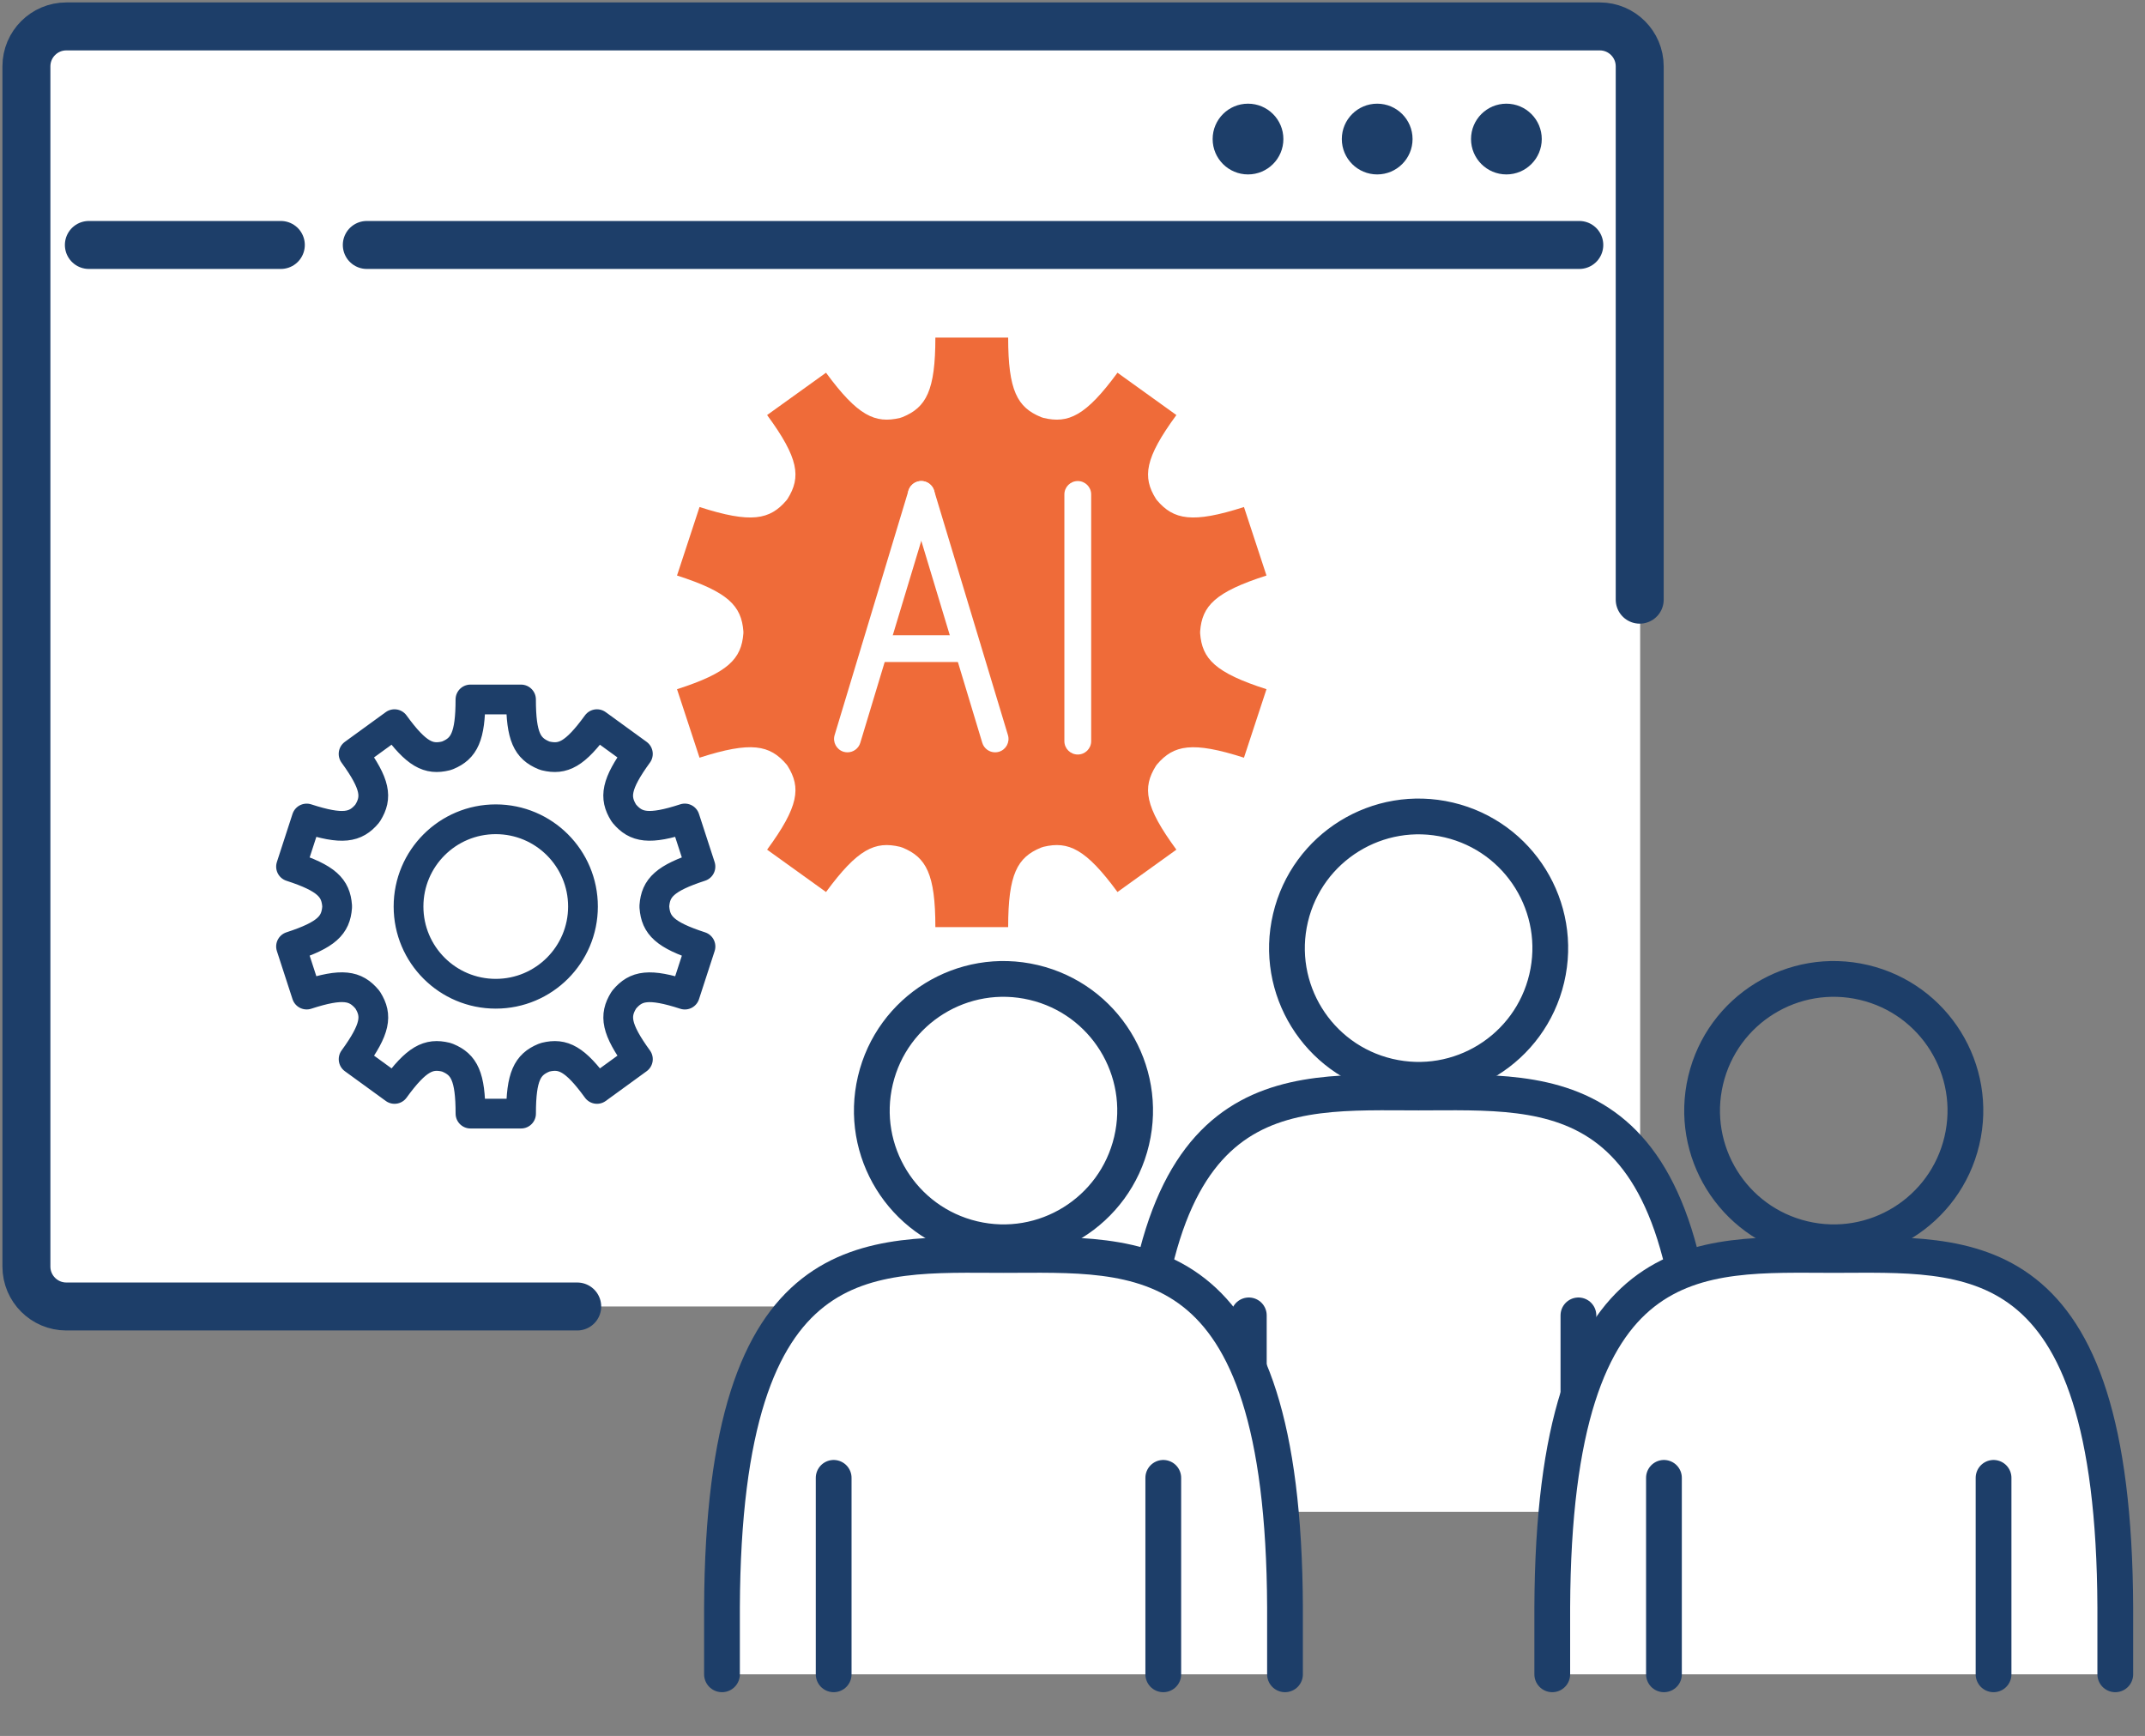 <svg width="131" height="106" viewBox="0 0 131 106" fill="none" xmlns="http://www.w3.org/2000/svg">
<rect x="0" y="0" width="131" height="106" fill="#808080" stroke="none"/>
<path d="M1.639 77.34V4.052C1.639 2.706 2.73 1.613 4.078 1.613H97.728C99.075 1.613 100.168 2.704 100.168 4.052V77.338C100.168 78.685 99.076 79.778 97.728 79.778H4.078C2.732 79.778 1.639 78.686 1.639 77.338V77.34Z" fill="white"/>
<path d="M35.252 79.778H4.052C2.706 79.778 1.613 78.686 1.613 77.338V4.052C1.613 2.706 2.704 1.613 4.052 1.613H97.702C99.048 1.613 100.141 2.704 100.141 4.052V36.618" stroke="#1D3E69" stroke-width="2.929" stroke-miterlimit="10" stroke-linecap="round"/>
<path d="M5.427 14.958H17.151" stroke="#1D3E69" stroke-width="2.929" stroke-miterlimit="10" stroke-linecap="round"/>
<path d="M96.451 14.958H22.401" stroke="#1D3E69" stroke-width="2.929" stroke-miterlimit="10" stroke-linecap="round"/>
<path d="M76.219 10.651C77.412 10.651 78.379 9.684 78.379 8.491C78.379 7.298 77.412 6.331 76.219 6.331C75.026 6.331 74.059 7.298 74.059 8.491C74.059 9.684 75.026 10.651 76.219 10.651Z" fill="#1D3E69"/>
<path d="M91.999 10.651C93.192 10.651 94.159 9.684 94.159 8.491C94.159 7.298 93.192 6.331 91.999 6.331C90.806 6.331 89.839 7.298 89.839 8.491C89.839 9.684 90.806 10.651 91.999 10.651Z" fill="#1D3E69"/>
<path d="M84.108 10.651C85.301 10.651 86.268 9.684 86.268 8.491C86.268 7.298 85.301 6.331 84.108 6.331C82.915 6.331 81.948 7.298 81.948 8.491C81.948 9.684 82.915 10.651 84.108 10.651Z" fill="#1D3E69"/>
<path d="M73.295 38.674C73.295 38.654 73.295 38.634 73.295 38.614C73.295 38.594 73.295 38.574 73.295 38.553C73.412 36.995 74.213 36.149 77.347 35.143L75.972 30.96C72.829 31.971 71.68 31.747 70.658 30.546C70.637 30.517 70.617 30.488 70.594 30.459C69.762 29.131 69.909 27.981 71.845 25.344L68.247 22.759C66.316 25.389 65.255 25.885 63.727 25.519C63.674 25.501 63.625 25.483 63.573 25.467C62.132 24.875 61.571 23.852 61.571 20.614H57.125C57.125 23.85 56.567 24.875 55.124 25.467C55.072 25.483 55.02 25.503 54.968 25.519C53.439 25.885 52.379 25.389 50.447 22.759L46.849 25.344C48.785 27.981 48.932 29.131 48.1 30.459C48.08 30.488 48.059 30.517 48.036 30.546C47.014 31.747 45.865 31.971 42.722 30.96L41.347 35.143C44.481 36.149 45.282 36.995 45.4 38.553C45.4 38.574 45.4 38.594 45.4 38.614C45.4 38.634 45.4 38.654 45.4 38.674C45.282 40.233 44.481 41.078 41.347 42.085L42.722 46.267C45.865 45.256 47.014 45.48 48.036 46.681C48.057 46.71 48.077 46.739 48.1 46.768C48.932 48.097 48.785 49.246 46.849 51.883L50.447 54.469C52.379 51.839 53.439 51.342 54.968 51.709C55.02 51.727 55.07 51.745 55.124 51.76C56.565 52.353 57.125 53.375 57.125 56.614H61.571C61.571 53.377 62.13 52.353 63.573 51.76C63.625 51.745 63.677 51.725 63.727 51.709C65.255 51.342 66.316 51.839 68.247 54.469L71.845 51.883C69.909 49.246 69.762 48.097 70.594 46.768C70.617 46.739 70.637 46.71 70.658 46.681C71.68 45.48 72.829 45.259 75.972 46.267L77.347 42.085C74.213 41.078 73.412 40.233 73.295 38.674Z" fill="#EF6B39"/>
<path d="M51.757 45.939C51.679 45.939 51.599 45.928 51.52 45.905C51.088 45.774 50.842 45.318 50.973 44.886L55.482 29.956C55.613 29.523 56.069 29.278 56.502 29.409C56.934 29.54 57.18 29.995 57.049 30.428L52.54 45.358C52.433 45.712 52.109 45.939 51.757 45.939Z" fill="white"/>
<path d="M60.774 45.939C60.423 45.939 60.097 45.712 59.99 45.358L55.482 30.428C55.351 29.995 55.596 29.54 56.029 29.409C56.462 29.278 56.918 29.523 57.049 29.956L61.557 44.886C61.688 45.318 61.443 45.774 61.01 45.905C60.932 45.928 60.852 45.939 60.774 45.939Z" fill="white"/>
<path d="M59.083 40.424H53.447C52.995 40.424 52.629 40.059 52.629 39.607C52.629 39.155 52.995 38.79 53.447 38.79H59.083C59.536 38.79 59.901 39.155 59.901 39.607C59.901 40.059 59.536 40.424 59.083 40.424Z" fill="white"/>
<path d="M65.823 46.073C65.37 46.073 65.004 45.708 65.004 45.256V30.192C65.004 29.739 65.37 29.374 65.823 29.374C66.275 29.374 66.641 29.739 66.641 30.192V45.256C66.641 45.708 66.275 46.073 65.823 46.073Z" fill="white"/>
<path d="M103.832 92.317V88.227C103.741 65.684 94.845 66.712 86.639 66.712C78.433 66.712 69.539 65.684 69.447 88.227V92.317" fill="white"/>
<path d="M103.832 92.317V88.227C103.741 65.684 94.845 66.712 86.639 66.712C78.433 66.712 69.539 65.684 69.447 88.227V92.317" stroke="#1D3E69" stroke-width="2.184" stroke-linecap="round" stroke-linejoin="round"/>
<path d="M94.463 59.742C95.483 55.421 92.806 51.091 88.485 50.071C84.163 49.051 79.833 51.727 78.813 56.049C77.793 60.37 80.47 64.7 84.791 65.72C89.113 66.74 93.443 64.064 94.463 59.742Z" stroke="#1D3E69" stroke-width="2.184" stroke-linecap="round" stroke-linejoin="round"/>
<path d="M76.268 80.321V92.317" stroke="#1D3E69" stroke-width="2.184" stroke-linecap="round" stroke-linejoin="round"/>
<path d="M96.398 80.321V92.317" stroke="#1D3E69" stroke-width="2.184" stroke-linecap="round" stroke-linejoin="round"/>
<path d="M78.478 102.238V98.148C78.388 75.605 69.492 76.633 61.286 76.633C53.08 76.633 44.186 75.605 44.093 98.148V102.238" fill="white"/>
<path d="M78.478 102.238V98.148C78.388 75.605 69.492 76.633 61.286 76.633C53.08 76.633 44.186 75.605 44.093 98.148V102.238" stroke="#1D3E69" stroke-width="2.184" stroke-linecap="round" stroke-linejoin="round"/>
<path d="M69.109 69.663C70.129 65.342 67.453 61.012 63.131 59.992C58.81 58.972 54.48 61.648 53.46 65.97C52.44 70.291 55.116 74.621 59.438 75.641C63.759 76.662 68.089 73.985 69.109 69.663Z" stroke="#1D3E69" stroke-width="2.184" stroke-linecap="round" stroke-linejoin="round"/>
<path d="M50.914 90.242V102.238" stroke="#1D3E69" stroke-width="2.184" stroke-linecap="round" stroke-linejoin="round"/>
<path d="M71.044 90.242V102.238" stroke="#1D3E69" stroke-width="2.184" stroke-linecap="round" stroke-linejoin="round"/>
<path d="M39.963 55.397C39.963 55.382 39.963 55.369 39.963 55.354C39.963 55.34 39.963 55.327 39.963 55.312C40.045 54.218 40.601 53.624 42.778 52.916L41.823 49.979C39.641 50.689 38.842 50.532 38.131 49.688C38.117 49.667 38.102 49.647 38.087 49.627C37.51 48.694 37.61 47.886 38.957 46.035L36.457 44.22C35.115 46.067 34.379 46.415 33.316 46.157C33.281 46.146 33.244 46.133 33.209 46.12C32.207 45.703 31.82 44.986 31.82 42.712H28.731C28.731 44.986 28.341 45.705 27.342 46.12C27.307 46.132 27.27 46.145 27.234 46.157C26.174 46.415 25.436 46.067 24.093 44.22L21.594 46.035C22.94 47.888 23.04 48.694 22.463 49.629C22.449 49.649 22.434 49.669 22.421 49.69C21.711 50.533 20.912 50.689 18.729 49.981L17.774 52.918C19.951 53.624 20.507 54.22 20.589 55.314C20.589 55.328 20.589 55.341 20.589 55.356C20.589 55.371 20.589 55.384 20.589 55.399C20.507 56.493 19.951 57.086 17.774 57.794L18.729 60.731C20.912 60.021 21.711 60.179 22.421 61.023C22.436 61.043 22.451 61.063 22.465 61.084C23.044 62.017 22.942 62.825 21.596 64.677L24.095 66.493C25.438 64.646 26.174 64.297 27.236 64.555C27.271 64.566 27.308 64.579 27.344 64.592C28.345 65.009 28.733 65.727 28.733 68H31.822C31.822 65.727 32.211 65.007 33.21 64.592C33.246 64.581 33.283 64.568 33.318 64.555C34.379 64.297 35.117 64.646 36.459 66.493L38.958 64.677C37.614 62.825 37.512 62.018 38.089 61.086C38.104 61.065 38.118 61.045 38.133 61.025C38.843 60.181 39.641 60.025 41.825 60.733L42.78 57.796C40.603 57.09 40.047 56.495 39.965 55.401L39.963 55.397ZM30.277 60.681C27.334 60.681 24.95 58.297 24.95 55.354C24.95 52.412 27.334 50.027 30.277 50.027C33.22 50.027 35.604 52.412 35.604 55.354C35.604 58.297 33.22 60.681 30.277 60.681Z" stroke="#1D3E69" stroke-width="1.817" stroke-linejoin="round"/>
<path d="M129.185 102.238V98.148C129.094 75.605 120.199 76.632 111.993 76.632C103.787 76.632 94.893 75.605 94.8 98.148V102.238" fill="white"/>
<path d="M129.185 102.238V98.148C129.094 75.605 120.199 76.632 111.993 76.632C103.787 76.632 94.893 75.605 94.8 98.148V102.238" stroke="#1D3E69" stroke-width="2.184" stroke-linecap="round" stroke-linejoin="round"/>
<path d="M119.816 69.663C120.836 65.342 118.16 61.012 113.838 59.992C109.517 58.972 105.187 61.648 104.167 65.97C103.147 70.291 105.823 74.621 110.145 75.641C114.466 76.662 118.796 73.985 119.816 69.663Z" stroke="#1D3E69" stroke-width="2.184" stroke-linecap="round" stroke-linejoin="round"/>
<path d="M101.621 90.242V102.238" stroke="#1D3E69" stroke-width="2.184" stroke-linecap="round" stroke-linejoin="round"/>
<path d="M121.751 90.242V102.238" stroke="#1D3E69" stroke-width="2.184" stroke-linecap="round" stroke-linejoin="round"/>
</svg>
